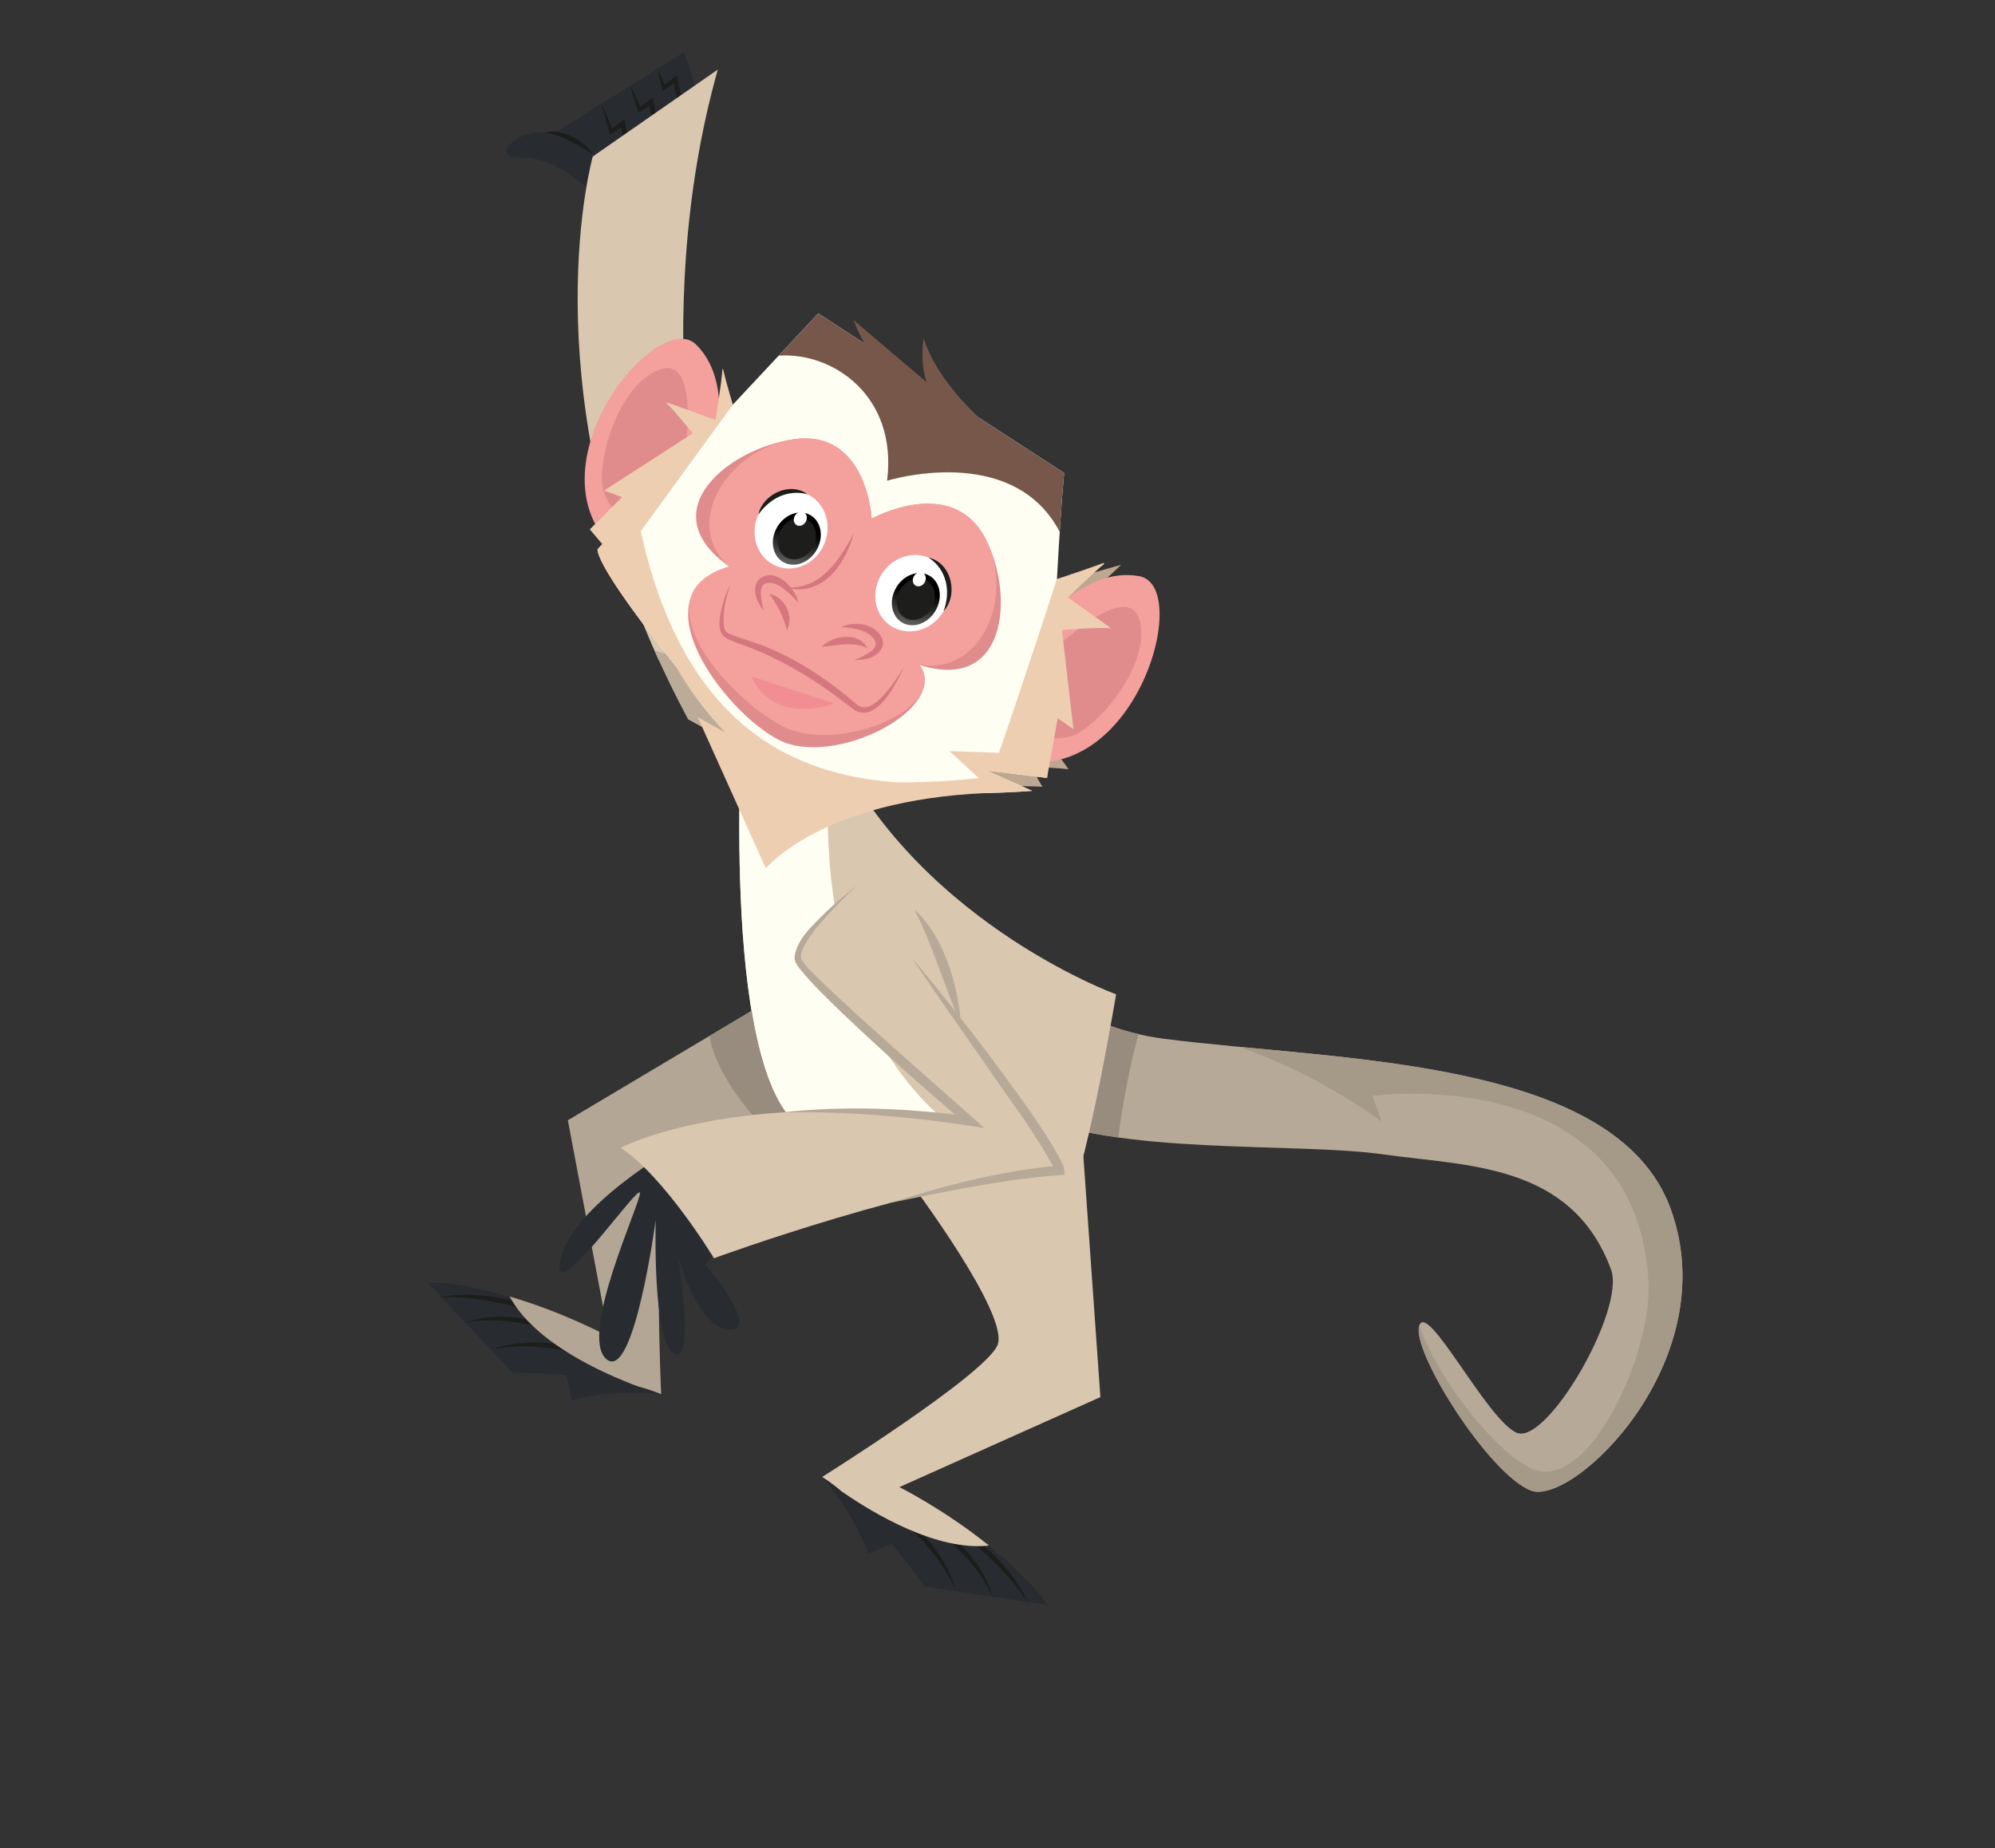 <svg width="245" height="227" viewBox="0 0 245 227" fill="none" xmlns="http://www.w3.org/2000/svg">
<rect x="0" y="0" width="245" height="227" fill="#333333" stroke="none"/>
<g clip-path="url(#clip0_543_10080)">
<path d="M66.531 17.293C67.773 19.31 79.272 27.834 79.272 27.834L84.093 25.789C84.506 25.091 87.406 13.018 83.929 6.452L66.531 17.293Z" fill="#282C31"/>
<path d="M64.036 19.384C70.298 19.069 77.217 28.636 77.217 28.636L76.405 23.875C68.96 9.62 57.775 19.7 64.036 19.384Z" fill="#282C31"/>
<path d="M83.885 14.559C83.313 13.023 82.949 11.431 82.64 9.826L83.105 10.014C82.542 10.407 81.964 10.778 81.377 11.139C81.154 10.328 80.951 9.521 80.819 8.682C81.169 9.339 81.471 10.012 81.744 10.698L81.387 10.58C81.948 10.124 82.542 9.685 83.132 9.265C83.51 11.016 83.822 12.774 83.888 14.568L83.885 14.559Z" fill="#1D1D1B"/>
<path d="M80.913 17.275C80.338 15.73 79.972 14.144 79.668 12.541L80.133 12.73C79.578 13.12 79.002 13.486 78.418 13.841C78.043 12.744 77.7 11.637 77.412 10.518C77.902 11.461 78.348 12.422 78.772 13.4L78.417 13.29C78.979 12.834 79.575 12.39 80.166 11.97C80.532 13.715 80.852 15.47 80.916 17.269L80.913 17.275Z" fill="#1D1D1B"/>
<path d="M77.432 19.951C76.857 18.406 76.491 16.819 76.187 15.217L76.652 15.405C76.097 15.796 75.513 16.164 74.935 16.522C74.546 15.267 74.184 13.999 73.88 12.713C74.143 13.262 74.37 13.828 74.613 14.388C74.848 14.951 75.075 15.516 75.294 16.084L74.933 15.971C75.495 15.515 76.091 15.071 76.682 14.651C77.049 16.396 77.369 18.151 77.432 19.951Z" fill="#1D1D1B"/>
<path d="M72.987 19.091C71.067 17.82 69.255 16.763 67 16.224C69.314 15.873 71.704 17.205 72.987 19.091Z" fill="#1D1D1B"/>
<path d="M90.257 86.072C85.927 70.592 79.568 39.13 88.148 8.546L72.794 19.225C72.794 19.225 65.144 46.412 80.913 81.107C84.104 82.616 87.23 84.263 90.257 86.072Z" fill="#D9C7B0"/>
<path d="M92.335 92.869C91.551 90.528 90.427 86.917 89.254 82.31C88.123 81.988 86.993 81.679 85.859 81.375L80.392 79.934C81.607 82.686 82.974 85.49 84.498 88.334C87.279 89.863 89.933 91.415 92.332 92.861L92.335 92.869Z" fill="#BBAC99"/>
<path d="M106.552 99.714C106.552 99.714 121.577 124.851 142.993 127.588C164.412 130.32 198.463 129.885 205.181 148.517C211.9 167.149 193.141 185.067 188 183.067C182.859 181.068 173.322 166.002 174.286 162.842C175.25 159.682 182.531 174.251 186.22 175.951C189.909 177.652 199.675 160.844 197.842 155.906C192.989 142.833 180.178 143.239 169.94 141.786C159.115 140.247 136.818 141.971 125.859 136.663C114.899 131.356 106.544 99.716 106.544 99.716L106.552 99.714Z" fill="#B7A997"/>
<path d="M139.799 127.006C120.095 122.373 106.552 99.715 106.552 99.715C106.552 99.715 114.907 131.354 125.867 136.661C128.954 138.158 132.946 139.096 137.322 139.705C137.902 135.411 138.692 131.163 139.799 127.006Z" fill="#978C7D"/>
<path d="M91.29 85.753C91.29 85.753 88.242 127.798 97.199 137.462C106.157 147.126 128.596 149.209 130.762 147.997C132.928 146.785 137.067 122.121 137.067 122.121C137.067 122.121 111.524 112.863 101.454 89.387L91.293 85.761L91.29 85.753Z" fill="#D9C7B0"/>
<path d="M130.757 147.994C131.109 147.793 131.516 146.975 131.947 145.743C100.478 137.436 100.68 104.31 102.13 90.895C101.896 90.395 101.668 89.897 101.448 89.384L91.287 85.758C91.287 85.758 88.239 127.804 97.196 137.468C106.154 147.132 128.593 149.214 130.759 148.002L130.757 147.994Z" fill="#FFFEF3"/>
<path d="M131.155 71.337C131.388 71.115 137.683 69.367 137.683 69.367L133.157 73.648L128.179 90.409C128.179 90.409 131.463 94.647 131.193 94.506C130.923 94.365 126.567 94.151 126.567 94.151L128.013 96.618L119.672 96.39L117.856 88.685L131.154 71.351L131.155 71.337Z" fill="#BEA791"/>
<path d="M125.844 78.646C126.218 78.154 132.731 69.412 139.928 70.767C147.124 72.122 138.061 101.526 120.343 91.58L125.844 78.646Z" fill="#F4A09C"/>
<path d="M124.989 89.437C124.989 89.437 129.333 91.7 132.356 90.07C135.38 88.44 140.814 82.001 140.089 76.811C139.138 69.977 128.255 80.82 128.114 81.09C127.973 81.36 131.507 84.238 130.281 86.807C129.056 89.376 124.422 89.471 124.422 89.471" fill="#E08B8C"/>
<path d="M87.063 58.381C87.254 57.793 90.711 47.454 85.489 42.32C80.268 37.186 61.304 61.416 79.586 70.282L87.063 58.381Z" fill="#F4A09C"/>
<path d="M78.693 65.244C78.693 65.244 74.355 62.971 73.966 59.558C73.572 56.142 75.761 48.007 80.436 45.638C86.589 42.517 83.902 57.643 83.761 57.913C83.62 58.183 79.239 56.924 77.83 59.398C76.421 61.871 78.989 65.729 78.989 65.729" fill="#E08B8C"/>
<path d="M128.588 95.544C128.588 95.544 129.838 66.78 130.686 58.095L100.481 38.49L73.378 67.471C73.594 71.226 91.762 92.57 91.881 92.632C104.186 99.179 126.759 97.125 126.759 97.125L121.158 94.638L128.588 95.544Z" fill="#FFFEF3"/>
<path d="M130.14 65.323C130.329 62.37 130.516 59.828 130.686 58.096L100.481 38.491L95.623 43.684C102.247 43.2 110.262 48.619 108.939 59.042C108.939 59.042 124.332 54.246 130.14 65.323Z" fill="#77574A"/>
<path d="M126.024 55.941C126.024 55.941 116.059 49.586 113.431 41.58C113.431 41.58 112.933 44.44 113.79 46.929L104.847 39.342C104.847 39.342 106.04 43.319 110.862 48.127C115.683 52.936 125.194 56.648 126.027 55.935L126.024 55.941Z" fill="#77574A"/>
<path d="M121.106 66.314C117.025 58.167 107.049 63.697 107.049 63.697C107.049 63.697 106.47 52.652 97.447 53.951C89.471 55.102 79.867 62.786 89.566 69.586C78.057 72.92 88.859 87.328 95.602 90.852C102.346 94.375 116.727 87.058 112.927 81.663C123.55 85.049 124.628 73.357 121.1 66.311L121.106 66.314Z" fill="#E08B8C"/>
<path d="M121.106 66.313C117.025 58.167 107.049 63.697 107.049 63.697C107.049 63.697 106.47 52.651 97.447 53.95C89.471 55.102 83.557 64.314 89.566 69.585C78.057 72.919 89.308 85.651 96.052 89.175C102.795 92.699 116.727 87.057 112.927 81.662C120.493 82.915 124.628 73.357 121.1 66.31L121.106 66.313Z" fill="#F4A09C"/>
<path d="M115.729 75.316C117.203 73.109 116.746 70.217 114.71 68.857C112.673 67.497 109.826 68.184 108.352 70.391C106.878 72.599 107.335 75.491 109.372 76.851C111.409 78.211 114.255 77.524 115.729 75.316Z" fill="white"/>
<path d="M114.051 68.49C116.851 69.115 117.746 73.046 115.873 75.064C116.791 72.65 116.278 69.963 114.051 68.49Z" fill="#1D1D1B"/>
<path d="M95.392 69.541C97.671 70.437 100.306 69.16 101.277 66.689C102.248 64.219 101.187 61.49 98.907 60.594C96.627 59.699 93.992 60.975 93.022 63.446C92.051 65.917 93.112 68.646 95.392 69.541Z" fill="white"/>
<path d="M99.152 60.697C96.733 60.079 94.541 61.209 93.138 63.184C93.662 60.708 97.017 59.101 99.152 60.697Z" fill="#1D1D1B"/>
<path d="M100.277 67.568C101.206 65.979 100.875 64.058 99.539 63.277C98.203 62.496 96.367 63.151 95.439 64.74C94.51 66.329 94.841 68.25 96.177 69.031C97.513 69.812 99.349 69.157 100.277 67.568Z" fill="url(#paint0_linear_543_10080)"/>
<path d="M96.518 68.435C95.456 67.811 95.194 66.286 95.93 65.022C96.667 63.757 98.129 63.235 99.191 63.859C100.253 64.483 100.515 66.008 99.778 67.273C99.042 68.538 97.58 69.059 96.518 68.435Z" fill="#1D1D1B"/>
<path d="M98.942 64.097C99.194 63.667 99.103 63.147 98.74 62.935C98.377 62.723 97.879 62.899 97.627 63.329C97.376 63.759 97.467 64.279 97.83 64.492C98.193 64.704 98.691 64.527 98.942 64.097Z" fill="white"/>
<path d="M114.89 75.001C115.819 73.412 115.488 71.491 114.152 70.711C112.816 69.93 110.98 70.585 110.052 72.174C109.123 73.763 109.454 75.684 110.79 76.465C112.126 77.245 113.962 76.59 114.89 75.001Z" fill="url(#paint1_linear_543_10080)"/>
<path d="M111.129 75.871C110.066 75.247 109.805 73.722 110.541 72.457C111.278 71.192 112.739 70.671 113.802 71.295C114.864 71.919 115.126 73.444 114.389 74.709C113.653 75.973 112.191 76.495 111.129 75.871Z" fill="#1D1D1B"/>
<path d="M113.555 71.532C113.806 71.102 113.716 70.582 113.353 70.369C112.99 70.157 112.492 70.334 112.24 70.764C111.989 71.194 112.08 71.714 112.443 71.926C112.806 72.138 113.304 71.962 113.555 71.532Z" fill="white"/>
<path d="M104.834 65.543C103.972 68.784 101.622 72.532 97.845 72.38C97.345 72.338 96.85 72.272 96.379 72.122C100.698 72.537 103.036 68.892 104.828 65.54L104.834 65.543Z" fill="#D5777F"/>
<path d="M94.476 72.935C96.35 73.282 97.531 75.651 96.656 77.352C96.144 75.662 95.542 74.406 94.476 72.935Z" fill="#D5777F"/>
<path d="M100.901 79.447C102.32 77.996 105.445 77.553 106.528 79.597C104.65 78.732 102.913 79.268 100.901 79.447Z" fill="#D5777F"/>
<path d="M89.733 71.791C89.128 73.358 88.742 75.135 88.889 76.814C88.951 77.327 89.133 77.635 89.554 77.842C91.313 78.555 93.185 78.997 94.925 79.81C98.147 81.233 101.113 83.174 103.847 85.372C104.091 85.576 104.825 86.172 105.061 86.378C107.059 88.433 110.045 83.429 111.006 81.945C110.099 83.931 107.552 89.054 104.802 87.109C104.684 87.019 104.305 86.732 104.181 86.64C100.099 83.455 95.66 80.73 90.737 79.037C90.067 78.756 89.28 78.564 88.767 78.008C88.228 77.341 88.346 76.537 88.409 75.786C88.646 74.398 89.025 73.015 89.731 71.796L89.733 71.791Z" fill="#D5777F"/>
<path d="M92.273 83.07L102.488 86.408C102.488 86.408 95.061 89.256 92.273 83.07Z" fill="#F18E93"/>
<path d="M103.47 77.03C103.388 77.056 103.283 77.021 103.404 76.947C104.932 76.337 107.054 76.525 108.08 77.968C108.362 78.39 108.564 78.977 108.358 79.488C107.754 80.801 106.171 81.108 104.916 81.064C105.676 80.781 106.402 80.418 106.987 79.967C108.436 78.931 106.785 77.697 105.595 77.384C104.901 77.186 104.138 77.028 103.4 77.02C103.408 77.004 103.387 76.993 103.405 77.01C103.427 77.021 103.449 77.032 103.473 77.038L103.47 77.03Z" fill="#D5777F"/>
<path d="M97.924 73.899C97.924 73.899 97.984 73.944 97.997 73.944C97.997 73.944 97.978 73.941 97.975 73.96C97.506 73.385 96.935 72.859 96.357 72.4C95.424 71.555 93.465 70.95 93.442 72.704C93.418 73.434 93.578 74.233 93.793 75.018C93.025 74.04 92.278 72.55 93.066 71.305C94.934 69.401 97.62 72.035 98.027 73.953C98.009 74.053 97.943 73.943 97.93 73.902L97.924 73.899Z" fill="#D5777F"/>
<path d="M102.984 110.764C104.242 109.593 105.241 108.775 105.241 108.775C105.241 108.775 107.773 112.071 111.225 116.645" fill="#D9C7B0"/>
<path d="M129.899 88.209L131.826 89.559L130.412 77.363C130.412 77.363 136.002 76.964 136.456 77.201C136.909 77.438 131.148 73.389 131.148 73.389C131.148 73.389 134.11 70.483 135.606 69.251C135.585 69.213 135.556 69.177 135.537 69.133C133.724 69.828 129.794 71.115 129.794 71.115C126.277 82.013 122.69 92.456 122.69 92.456L116.593 92.246L120.207 95.564C120.207 95.564 115.843 96.115 110.244 96.097C99.922 95.343 84.384 91.34 78.695 65.239L89.998 49.7C89.998 49.7 89.205 47.073 88.787 45.308C88.766 45.311 88.746 45.308 88.725 45.31C88.611 47.12 87.858 51.572 87.858 51.572C87.858 51.572 81.25 49.157 81.698 49.391C82.146 49.626 85.079 53.22 85.079 53.22L74.191 60.246L76.4 61.056L72.433 65.018L73.972 66.833L73.375 67.476C73.488 69.405 78.337 75.974 83.04 81.916C84.517 84.495 86.468 87.233 89.065 89.972L85.687 88.083L94.053 106.654C94.053 106.654 100.846 98.258 121.108 97.403C121.114 97.406 121.122 97.403 121.13 97.4C124.538 97.325 126.751 97.128 126.751 97.128L121.15 94.641L128.58 95.547L129.891 88.211L129.899 88.209Z" fill="#EDCEB1"/>
<path d="M103.373 183.179C108.444 187.471 113.54 194.87 113.54 194.87L128.774 197.14C126.663 194.38 124.042 191.911 121.447 189.826C115.034 190.551 107.235 185.864 103.371 183.184L103.373 183.179Z" fill="#282C31"/>
<path d="M105.75 182.984C110.872 185.427 115.729 189.614 117.34 195.226C116.992 194.59 116.745 193.918 116.344 193.331C113.811 189.024 109.834 185.771 105.755 182.986L105.75 182.984Z" fill="#1D1D1B"/>
<path d="M110.261 184.427C115.087 186.819 120.46 190.664 121.902 196.125C121.747 195.804 121.602 195.488 121.458 195.172C118.944 190.552 114.458 187.418 110.253 184.43L110.261 184.427Z" fill="#1D1D1B"/>
<path d="M114.107 185.406C119.102 187.948 123.945 191.716 126.299 196.932C125.887 196.352 125.532 195.741 125.079 195.202C122.07 191.293 118.094 188.26 114.107 185.406Z" fill="#1D1D1B"/>
<path d="M100.961 181.402C100.961 181.402 104.843 185.719 106.61 190.822L110.678 189.113C110.678 189.113 108.64 183.807 100.961 181.402Z" fill="#282C31"/>
<path d="M121.45 189.82C122.073 190.325 122.702 190.845 123.321 191.396C122.699 190.851 122.073 190.325 121.45 189.82Z" fill="#D9C7B0"/>
<path d="M113.416 194.688C113.416 194.688 113.41 194.685 113.407 194.677C113.407 194.677 113.413 194.68 113.416 194.688Z" fill="#D9C7B0"/>
<path d="M103.373 183.179C107.238 185.858 115.032 190.542 121.45 189.821C115.89 185.348 110.451 182.643 110.451 182.643L135.136 171.589L132.576 135.37C122.377 135.683 111.695 145.078 111.695 145.078C111.695 145.078 124.116 161.556 122.487 165.24C120.857 168.925 100.964 181.397 100.964 181.397C101.753 181.886 102.563 182.494 103.373 183.179Z" fill="#D9C7B0"/>
<path d="M113.32 194.556C113.32 194.556 113.309 194.536 113.298 194.53C113.309 194.536 113.309 194.55 113.32 194.556Z" fill="#D9C7B0"/>
<path d="M127.793 195.926C127.612 195.707 127.422 195.491 127.233 195.275C127.422 195.491 127.607 195.704 127.793 195.926Z" fill="#D9C7B0"/>
<path d="M126.982 194.993C126.773 194.761 126.568 194.536 126.354 194.314C126.565 194.542 126.776 194.769 126.982 194.993Z" fill="#D9C7B0"/>
<path d="M125.23 193.164C124.967 192.903 124.694 192.65 124.429 192.395C124.697 192.645 124.967 192.903 125.23 193.164Z" fill="#D9C7B0"/>
<path d="M126.164 194.111C125.883 193.82 125.596 193.526 125.305 193.243C125.596 193.526 125.877 193.817 126.164 194.111Z" fill="#D9C7B0"/>
<path d="M128.031 196.208C128.284 196.512 128.532 196.827 128.774 197.139C128.535 196.822 128.284 196.512 128.031 196.208Z" fill="#D9C7B0"/>
<path d="M78.354 170.276C71.935 168.565 62.951 168.606 62.951 168.606L52.389 157.396C55.86 157.553 59.383 158.294 62.576 159.234C65.644 164.913 73.945 168.639 78.351 170.282L78.354 170.276Z" fill="#282C31"/>
<path d="M77.162 168.217C72.545 166.45 67.606 165.051 62.626 165.425C61.907 165.434 61.217 165.61 60.499 165.695C66.026 163.813 72.237 165.409 77.167 168.219L77.162 168.217Z" fill="#1D1D1B"/>
<path d="M73.396 165.335C68.542 163.589 63.407 161.696 58.179 162.27C57.834 162.337 57.493 162.399 57.14 162.456C62.447 160.521 68.669 162.741 73.391 165.332L73.396 165.335Z" fill="#1D1D1B"/>
<path d="M70.402 162.739C65.783 161.095 61.023 159.563 56.095 159.325C55.388 159.258 54.69 159.319 53.978 159.312C59.605 158.266 65.463 160.09 70.402 162.739Z" fill="#1D1D1B"/>
<path d="M81.19 171.243C81.19 171.243 75.429 170.521 70.231 171.984L69.311 167.668C69.311 167.668 74.831 166.312 81.19 171.243Z" fill="#282C31"/>
<path d="M62.579 159.229C61.809 159.005 61.023 158.787 60.217 158.593C61.02 158.792 61.809 159.005 62.579 159.229Z" fill="#D9C7B0"/>
<path d="M63.172 168.604C63.172 168.604 63.177 168.607 63.186 168.604C63.186 168.604 63.18 168.602 63.172 168.604Z" fill="#D9C7B0"/>
<path d="M63.335 168.608C63.335 168.608 63.358 168.605 63.369 168.611C63.358 168.605 63.346 168.614 63.335 168.608Z" fill="#D9C7B0"/>
<path d="M53.945 157.508C54.228 157.532 54.514 157.565 54.799 157.597C54.514 157.565 54.234 157.535 53.945 157.508Z" fill="#D9C7B0"/>
<path d="M55.18 157.644C55.49 157.683 55.792 157.724 56.096 157.773C55.789 157.729 55.482 157.685 55.18 157.644Z" fill="#D9C7B0"/>
<path d="M57.677 158.035C58.041 158.102 58.405 158.182 58.766 158.253C58.407 158.176 58.041 158.102 57.677 158.035Z" fill="#D9C7B0"/>
<path d="M56.365 157.81C56.764 157.874 57.169 157.941 57.568 158.019C57.169 157.941 56.77 157.877 56.365 157.81Z" fill="#D9C7B0"/>
<path d="M53.578 157.474C53.184 157.439 52.783 157.416 52.389 157.395C52.786 157.411 53.184 157.439 53.578 157.474Z" fill="#D9C7B0"/>
<path d="M102.585 141.637C100.525 140.437 98.678 139.053 97.199 137.462C94.799 134.874 93.263 129.961 92.299 124.151L69.737 137.587L74.758 164.164C74.758 164.164 69.431 161.243 62.585 159.232C65.652 164.911 73.953 168.637 78.359 170.28C79.385 170.554 80.352 170.874 81.198 171.24C81.198 171.24 80.083 147.791 82.172 144.346C83.834 141.613 97.156 141.543 102.588 141.632L102.585 141.637Z" fill="#B4A694"/>
<path d="M94.795 139.498C95.588 140.256 96.42 140.965 97.277 141.64C99.338 141.603 101.215 141.615 102.585 141.637C100.525 140.437 98.677 139.052 97.199 137.462C94.799 134.874 93.263 129.961 92.298 124.151L87.126 127.235C87.907 131.857 92.121 136.946 94.8 139.5L94.795 139.498Z" fill="#978C7D"/>
<path d="M83.229 140.692C83.229 140.692 70.201 148.091 68.813 154.692C67.425 161.294 78.48 145.269 78.585 146.513C78.691 147.757 71.051 163.931 74.455 166.913C77.86 169.895 80.526 149.823 80.526 149.823C80.526 149.823 80.086 164.845 82.769 166.26C85.452 167.676 83.262 154.229 83.262 154.229C83.262 154.229 85.568 163.166 89.579 163.303C93.59 163.44 86.606 155.288 86.606 155.288L95.033 146.172L83.234 140.694L83.229 140.692Z" fill="#282C31"/>
<path d="M111.231 116.648C118.569 126.373 130.051 141.872 130.113 143.74C113.765 144.957 87.679 154.537 87.679 154.537C87.679 154.537 81.672 144.579 76.219 140.967C76.219 140.967 90.311 133.519 119.078 137.684C119.078 137.684 99.138 120.467 98.057 118.012C97.352 116.414 100.624 112.968 102.99 110.768" fill="#D9C7B0"/>
<path d="M95.999 136.628C103.698 135.771 111.488 136.096 119.156 137.126L118.707 138.116C113.514 133.677 108.399 129.169 103.462 124.451C101.611 122.652 99.741 120.891 98.115 118.86C97.825 118.481 97.518 117.963 97.579 117.439C97.968 115.181 99.876 113.621 101.339 112.097C102.581 110.918 103.884 109.805 105.246 108.778C103.994 109.938 102.774 111.128 101.626 112.378C100.522 113.608 99.376 114.92 98.647 116.395C98.453 116.844 98.304 117.261 98.37 117.701C98.835 118.652 99.751 119.385 100.492 120.177C106.216 125.691 113.467 131.927 119.447 137.265L120.89 138.542C112.669 137.215 104.34 136.45 96.001 136.636L95.999 136.628Z" fill="#B7A997"/>
<path d="M111.946 117.606C115.375 121.673 118.668 125.854 121.861 130.107C124.808 134.149 127.9 138.136 130.304 142.547C130.453 142.893 130.623 143.119 130.699 143.723L130.771 144.283L130.157 144.326C123.279 144.822 116.165 146.335 109.386 147.72C116.117 145.546 122.998 143.795 130.069 143.153L129.527 143.756C129.512 143.721 129.52 143.718 129.502 143.66L129.44 143.477C127.062 138.977 123.868 134.936 121.019 130.719C118.339 126.892 114.521 121.439 111.954 117.603L111.946 117.606Z" fill="#B7A997"/>
<path d="M118.011 125.731C115.89 121.069 114.644 116.246 112.292 111.711C115.896 114.955 117.657 121.003 118.011 125.731Z" fill="#B7A997"/>
<path d="M205.19 148.515C199.369 132.374 173.032 130.543 152.166 128.568C157.051 130.282 163.175 133.097 169.658 137.736L168.557 134.583C168.557 134.583 201.176 130.218 202.452 157.621C202.846 166.075 195.273 183.198 188.24 180.438C184.452 178.953 176.978 170.318 174.294 162.84C173.33 166 182.867 181.066 188.008 183.066C193.149 185.065 211.908 167.147 205.19 148.515Z" fill="#A59988"/>
</g>
<defs>
<linearGradient id="paint0_linear_543_10080" x1="98.075" y1="65.252" x2="96.744" y2="70.825" gradientUnits="userSpaceOnUse">
<stop/>
<stop offset="1" stop-color="#858584"/>
</linearGradient>
<linearGradient id="paint1_linear_543_10080" x1="112.683" y1="72.683" x2="111.358" y2="78.258" gradientUnits="userSpaceOnUse">
<stop/>
<stop offset="1" stop-color="#858584"/>
</linearGradient>
<clipPath id="clip0_543_10080">
<rect width="195.172" height="153.529" fill="white" transform="translate(71.794) rotate(27.59)"/>
</clipPath>
</defs>
</svg>
